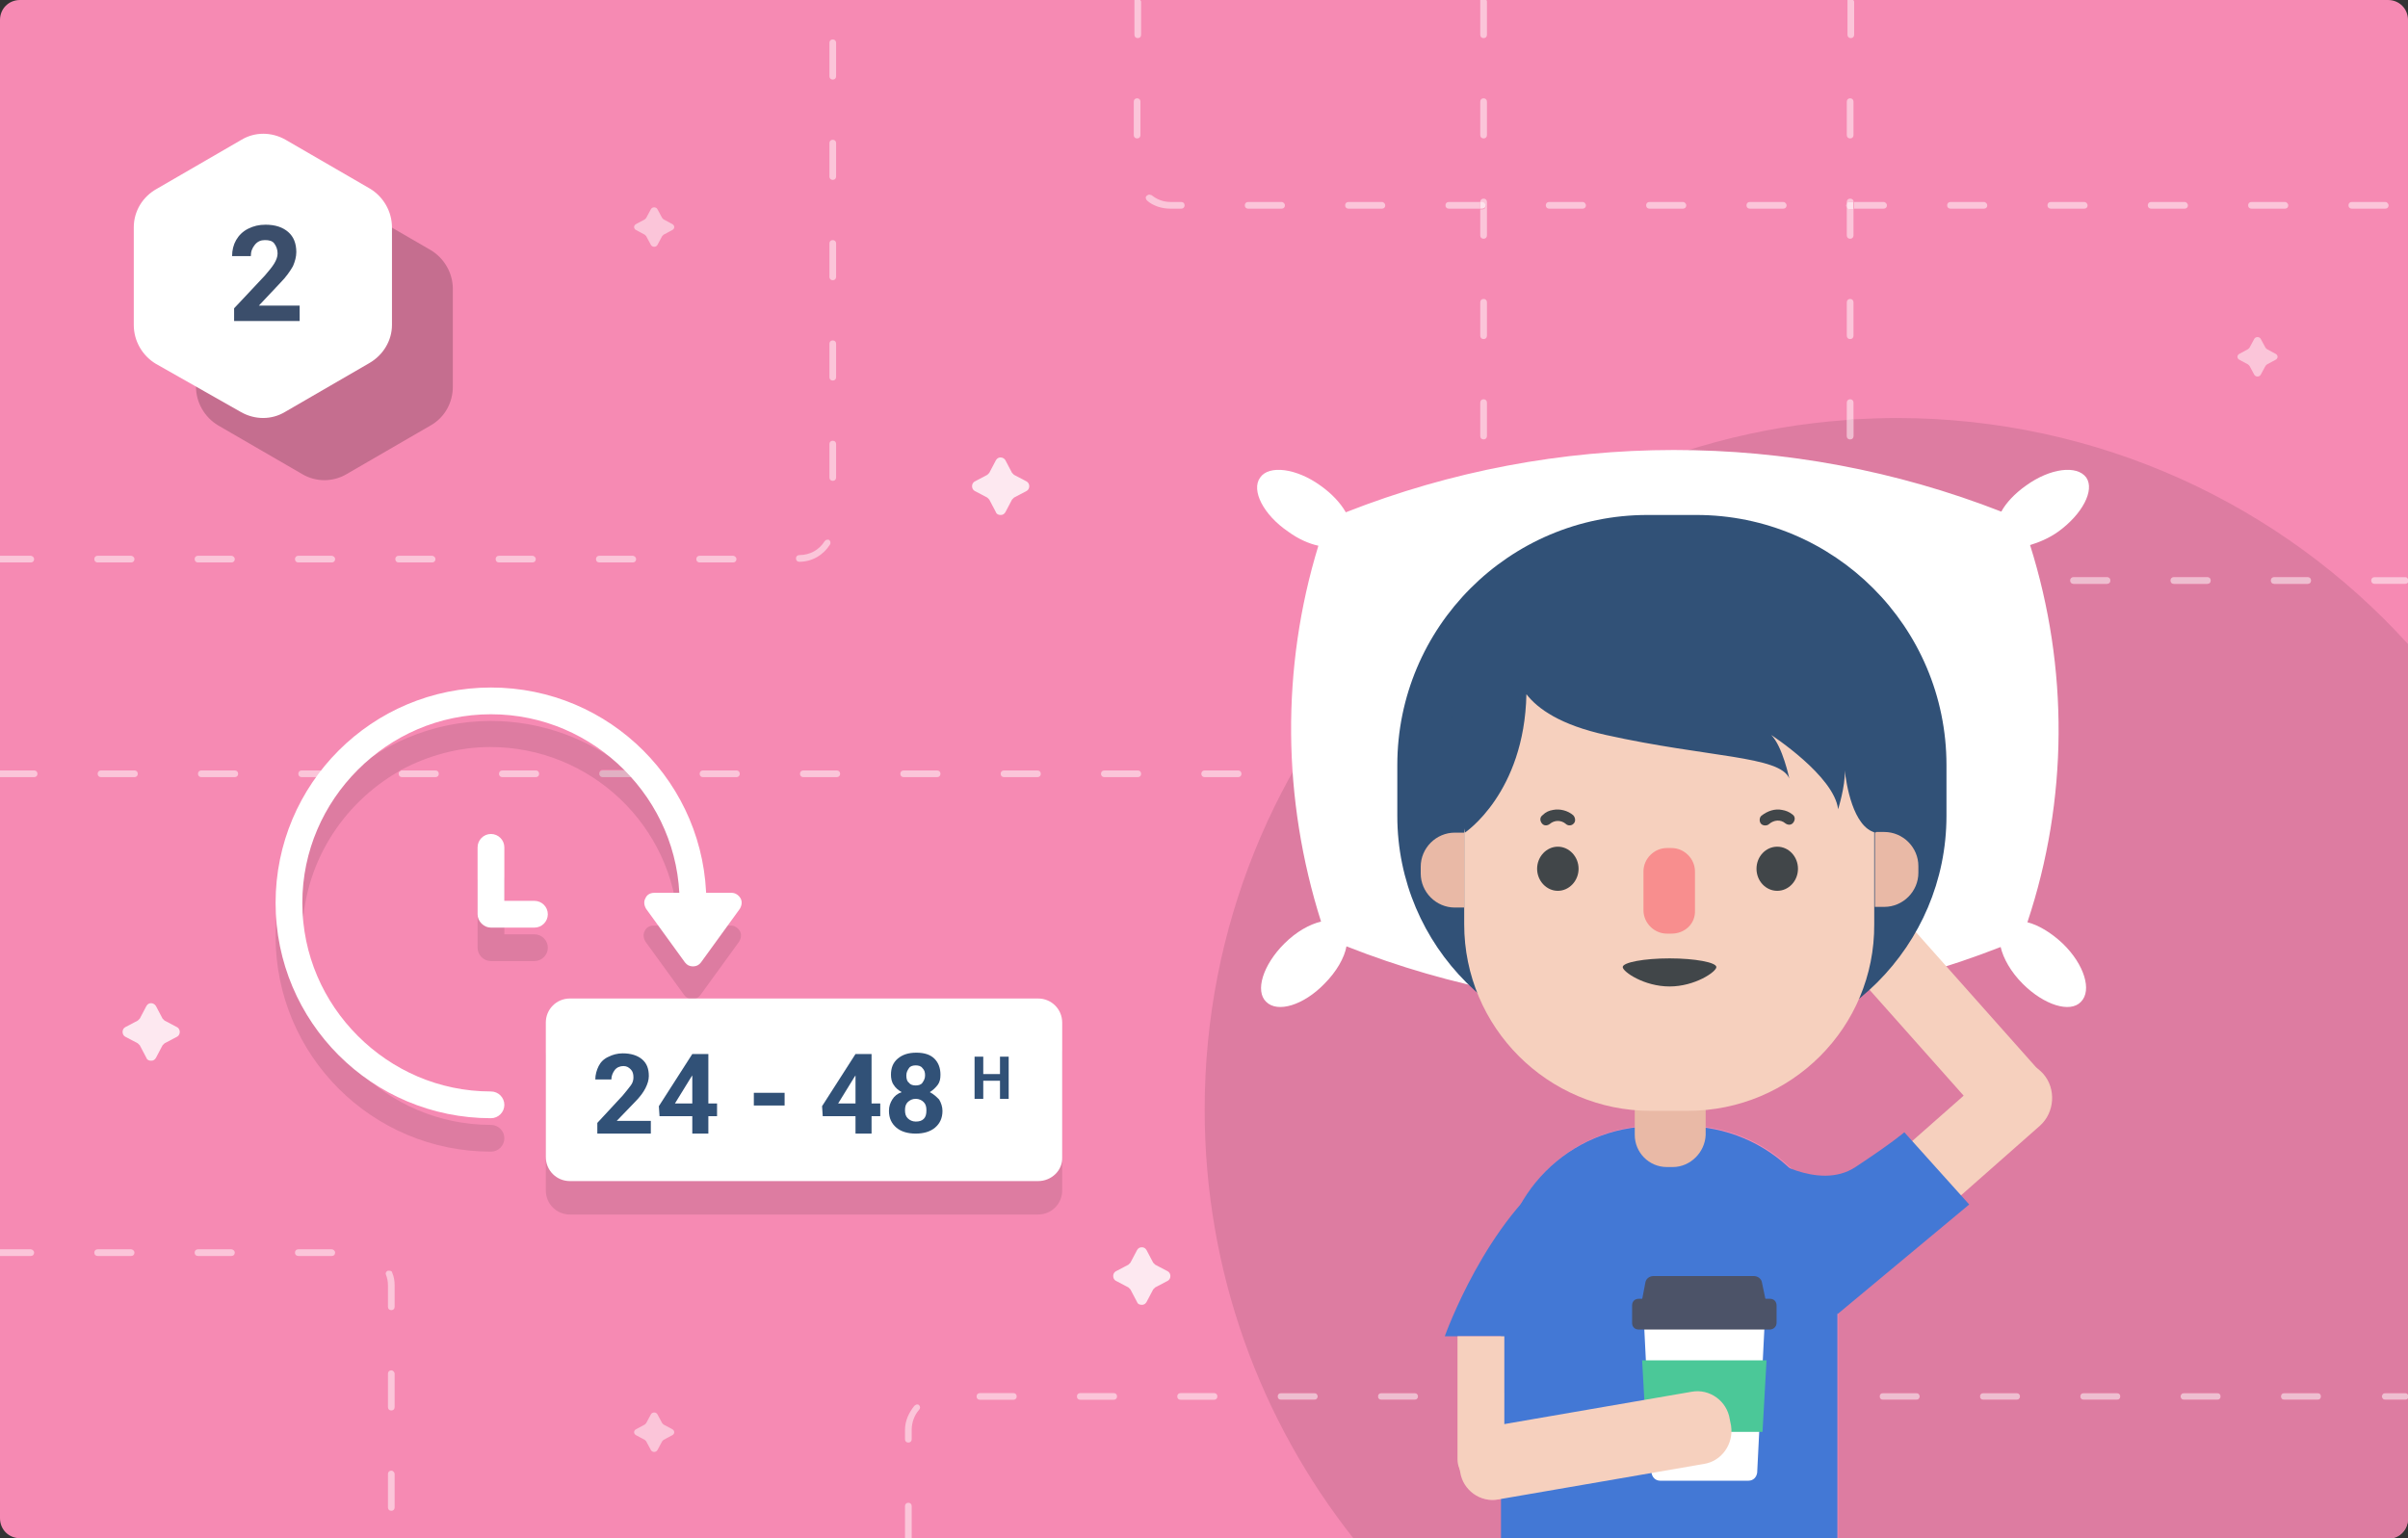 <?xml version="1.0" encoding="utf-8"?>
<!-- Generator: Adobe Illustrator 23.0.3, SVG Export Plug-In . SVG Version: 6.00 Build 0)  -->
<svg version="1.1" id="Layer_1" xmlns="http://www.w3.org/2000/svg" xmlns:xlink="http://www.w3.org/1999/xlink" x="0px" y="0px"
	 viewBox="0 0 360 230" style="enable-background:new 0 0 360 230;" xml:space="preserve">
<rect x="0" y="0" width="360" height="230" fill="#333333" stroke="none"/>
<style type="text/css">
	.st0{fill:#F68AB3;}
	.st1{fill:#EEBED0;}
	.st2{fill:#A1BCEA;}
	.st3{fill:#FBE8DF;}
	.st4{fill:#FBC5D9;}
	.st5{fill:#DD7CA1;}
	.st6{fill:#FFFFFF;}
	.st7{fill:#C56E8F;}
	.st8{fill:#3B4E6B;}
	.st9{fill:#FDE8F0;}
	.st10{fill:#F6D0BE;}
	.st11{fill:#4378D5;}
	.st12{fill:#315177;}
	.st13{fill:#E9B9A6;}
	.st14{fill:#F88E8E;}
	.st15{fill:#414649;}
	.st16{fill:#4C5368;}
	.st17{fill:#E1B1C3;}
	.st18{fill:#A5E4CC;}
	.st19{fill:#FDE2EC;}
	.st20{fill:#4BC898;}
</style>
<g>
	<g>
		<path class="st0" d="M357,230H3c-1.7,0-3-1.3-3-3V3c0-1.7,1.3-3,3-3h354c1.7,0,3,1.3,3,3v224C360,228.7,358.7,230,357,230"/>
	</g>
	<g>
		<path class="st1" d="M286.5,208.3h-5c-0.3,0-0.5,0.2-0.5,0.5s0.2,0.5,0.5,0.5h5c0.3,0,0.5-0.2,0.5-0.5S286.8,208.3,286.5,208.3
			 M301.5,208.3h-5c-0.3,0-0.5,0.2-0.5,0.5s0.2,0.5,0.5,0.5h5c0.3,0,0.5-0.2,0.5-0.5S301.8,208.3,301.5,208.3 M316.5,208.3h-5
			c-0.3,0-0.5,0.2-0.5,0.5s0.2,0.5,0.5,0.5h5c0.3,0,0.5-0.2,0.5-0.5S316.8,208.3,316.5,208.3 M331.5,208.3h-5
			c-0.3,0-0.5,0.2-0.5,0.5s0.2,0.5,0.5,0.5h5c0.3,0,0.5-0.2,0.5-0.5S331.8,208.3,331.5,208.3 M346.5,208.3h-5
			c-0.3,0-0.5,0.2-0.5,0.5s0.2,0.5,0.5,0.5h5c0.3,0,0.5-0.2,0.5-0.5S346.8,208.3,346.5,208.3 M359.6,208.3h-3
			c-0.3,0-0.5,0.2-0.5,0.5s0.2,0.5,0.5,0.5h3c0.2,0,0.3-0.1,0.4-0.2v-0.5C359.9,208.4,359.8,208.3,359.6,208.3"/>
	</g>
	<g>
		<path class="st2" d="M271.5,208.3h-5c-0.3,0-0.5,0.2-0.5,0.5s0.2,0.5,0.5,0.5h5c0.3,0,0.5-0.2,0.5-0.5S271.8,208.3,271.5,208.3"/>
	</g>
	<g>
		<path class="st3" d="M255,208.3h-2.8l-1.1,0.2c-0.1,0.1-0.1,0.2-0.1,0.3c0,0.3,0.2,0.5,0.5,0.5h5c0.1,0,0.2,0,0.3-0.1
			C256.3,208.8,255.7,208.4,255,208.3"/>
	</g>
	<g>
		<path class="st2" d="M226.5,208.3h-1.7v1h1.7c0.3,0,0.5-0.2,0.5-0.5S226.8,208.3,226.5,208.3 M241.5,208.3h-5
			c-0.3,0-0.5,0.2-0.5,0.5s0.2,0.5,0.5,0.5h5c0.3,0,0.5-0.2,0.5-0.5S241.8,208.3,241.5,208.3"/>
	</g>
	<g>
		<path class="st1" d="M196.5,208.3h-5c-0.3,0-0.5,0.2-0.5,0.5s0.2,0.5,0.5,0.5h5c0.3,0,0.5-0.2,0.5-0.5S196.8,208.3,196.5,208.3
			 M211.5,208.3h-5c-0.3,0-0.5,0.2-0.5,0.5s0.2,0.5,0.5,0.5h5c0.3,0,0.5-0.2,0.5-0.5S211.8,208.3,211.5,208.3"/>
	</g>
	<g>
		<path class="st4" d="M137.1,210c-0.1,0-0.3,0.1-0.4,0.2c-0.8,1-1.4,2.2-1.4,3.6v1.4c0,0.3,0.2,0.5,0.5,0.5c0.3,0,0.5-0.2,0.5-0.5
			v-1.4c0-1.1,0.4-2.2,1.1-3c0.2-0.2,0.2-0.5,0-0.7C137.3,210,137.2,210,137.1,210 M151.5,208.3h-5c-0.3,0-0.5,0.2-0.5,0.5
			s0.2,0.5,0.5,0.5h5c0.3,0,0.5-0.2,0.5-0.5S151.8,208.3,151.5,208.3 M166.5,208.3h-5c-0.3,0-0.5,0.2-0.5,0.5s0.2,0.5,0.5,0.5h5
			c0.3,0,0.5-0.2,0.5-0.5S166.8,208.3,166.5,208.3 M181.5,208.3h-5c-0.3,0-0.5,0.2-0.5,0.5s0.2,0.5,0.5,0.5h5c0.3,0,0.5-0.2,0.5-0.5
			S181.8,208.3,181.5,208.3"/>
	</g>
	<g>
		<path class="st4" d="M135.8,224.7c-0.3,0-0.5,0.2-0.5,0.5v4.8h1v-4.8C136.3,224.9,136.1,224.7,135.8,224.7"/>
	</g>
	<g>
		<path class="st5" d="M191.5,209.3c-0.3,0-0.5-0.2-0.5-0.5s0.2-0.5,0.5-0.5h5c0.3,0,0.5,0.2,0.5,0.5s-0.2,0.5-0.5,0.5H191.5
			 M206.5,209.3c-0.3,0-0.5-0.2-0.5-0.5s0.2-0.5,0.5-0.5h5c0.3,0,0.5,0.2,0.5,0.5s-0.2,0.5-0.5,0.5H206.5 M281.5,209.3
			c-0.3,0-0.5-0.2-0.5-0.5s0.2-0.5,0.5-0.5h5c0.3,0,0.5,0.2,0.5,0.5s-0.2,0.5-0.5,0.5H281.5 M296.5,209.3c-0.3,0-0.5-0.2-0.5-0.5
			s0.2-0.5,0.5-0.5h5c0.3,0,0.5,0.2,0.5,0.5s-0.2,0.5-0.5,0.5H296.5 M311.5,209.3c-0.3,0-0.5-0.2-0.5-0.5s0.2-0.5,0.5-0.5h5
			c0.3,0,0.5,0.2,0.5,0.5s-0.2,0.5-0.5,0.5H311.5 M326.5,209.3c-0.3,0-0.5-0.2-0.5-0.5s0.2-0.5,0.5-0.5h5c0.3,0,0.5,0.2,0.5,0.5
			s-0.2,0.5-0.5,0.5H326.5 M341.5,209.3c-0.3,0-0.5-0.2-0.5-0.5s0.2-0.5,0.5-0.5h5c0.3,0,0.5,0.2,0.5,0.5s-0.2,0.5-0.5,0.5H341.5
			 M224.5,199.8v-8.6c0-12.6,10.2-22.9,22.9-22.9h4.5c12.6,0,22.9,10.2,22.9,22.9V230h-50.3v-5.9l-0.4,0.1c-0.3,0-0.6,0.1-0.8,0.1
			c-2.4,0-4.5-1.7-4.9-4.1l-0.1-0.6c-0.2-0.4-0.3-0.9-0.3-1.4v-18.4H224.5 M195.1,116.2c-0.3,0-0.5-0.2-0.5-0.5
			c0-0.3,0.2-0.5,0.5-0.5h5c0.3,0,0.5,0.2,0.5,0.5c0,0.3-0.2,0.5-0.5,0.5H195.1 M210.1,116.2c-0.3,0-0.5-0.2-0.5-0.5
			c0-0.3,0.2-0.5,0.5-0.5h5c0.3,0,0.5,0.2,0.5,0.5c0,0.3-0.2,0.5-0.5,0.5H210.1 M221.8,110.7c-0.3,0-0.5-0.2-0.5-0.5v-5
			c0-0.3,0.2-0.5,0.5-0.5s0.5,0.2,0.5,0.5v5C222.3,110.5,222.1,110.7,221.8,110.7 M221.8,95.7c-0.3,0-0.5-0.2-0.5-0.5v-5
			c0-0.3,0.2-0.5,0.5-0.5s0.5,0.2,0.5,0.5v5C222.3,95.5,222.1,95.7,221.8,95.7 M280,87.3c-0.3,0-0.5-0.2-0.5-0.5s0.2-0.5,0.5-0.5h5
			c0.3,0,0.5,0.2,0.5,0.5s-0.2,0.5-0.5,0.5H280 M295,87.3c-0.3,0-0.5-0.2-0.5-0.5s0.2-0.5,0.5-0.5h5c0.3,0,0.5,0.2,0.5,0.5
			s-0.2,0.5-0.5,0.5H295 M310,87.3c-0.3,0-0.5-0.2-0.5-0.5s0.2-0.5,0.5-0.5h5c0.3,0,0.5,0.2,0.5,0.5s-0.2,0.5-0.5,0.5H310 M325,87.3
			c-0.3,0-0.5-0.2-0.5-0.5s0.2-0.5,0.5-0.5h5c0.3,0,0.5,0.2,0.5,0.5s-0.2,0.5-0.5,0.5H325 M340,87.3c-0.3,0-0.5-0.2-0.5-0.5
			s0.2-0.5,0.5-0.5h5c0.3,0,0.5,0.2,0.5,0.5s-0.2,0.5-0.5,0.5H340 M276.6,80.7c-0.3,0-0.5-0.2-0.5-0.5v-5c0-0.3,0.2-0.5,0.5-0.5
			c0.3,0,0.5,0.2,0.5,0.5v5C277.1,80.5,276.9,80.7,276.6,80.7 M283.5,62.5c-2.1,0-4.3,0.1-6.4,0.2v2.5c0,0.3-0.2,0.5-0.5,0.5
			c-0.3,0-0.5-0.2-0.5-0.5v-2.4c-53.6,3.8-96,48.5-96,103.1c0,24.2,8.3,46.5,22.3,64.2H357c1.7,0,3-1.3,3-3v-18
			c-0.1,0.1-0.2,0.2-0.4,0.2h-3c-0.3,0-0.5-0.2-0.5-0.5s0.2-0.5,0.5-0.5h3c0.2,0,0.3,0.1,0.4,0.2V96.3
			C341.1,75.5,313.8,62.5,283.5,62.5"/>
	</g>
	<g>
		<path class="st6" d="M0,115.2c-0.2,0.1-0.4,0.3-0.4,0.5c0,0.2,0.2,0.4,0.4,0.5V115.2 M221.8-0.3c-0.2,0-0.4,0.1-0.5,0.3h0.9
			C222.2-0.2,222-0.3,221.8-0.3"/>
	</g>
	<g>
		<path class="st4" d="M5.1,115.2h-5c0,0-0.1,0-0.1,0v1c0,0,0.1,0,0.1,0h5c0.3,0,0.5-0.2,0.5-0.5C5.6,115.4,5.4,115.2,5.1,115.2
			 M20.1,115.2h-5c-0.3,0-0.5,0.2-0.5,0.5c0,0.3,0.2,0.5,0.5,0.5h5c0.3,0,0.5-0.2,0.5-0.5C20.6,115.4,20.4,115.2,20.1,115.2
			 M35.1,115.2h-5c-0.3,0-0.5,0.2-0.5,0.5c0,0.3,0.2,0.5,0.5,0.5h5c0.3,0,0.5-0.2,0.5-0.5C35.6,115.4,35.4,115.2,35.1,115.2
			 M50.1,115.2h-5c-0.3,0-0.5,0.2-0.5,0.5c0,0.3,0.2,0.5,0.5,0.5h5c0.3,0,0.5-0.2,0.5-0.5C50.6,115.4,50.4,115.2,50.1,115.2
			 M65.1,115.2h-5c0,0,0,0-0.1,0c-0.1,0.1-0.2,0.1-0.3,0.2c-0.1,0.1-0.1,0.2-0.1,0.3c0,0.3,0.2,0.5,0.5,0.5h5c0.3,0,0.5-0.2,0.5-0.5
			C65.6,115.4,65.4,115.2,65.1,115.2 M80.1,115.2h-5c-0.3,0-0.5,0.2-0.5,0.5c0,0.3,0.2,0.5,0.5,0.5h5c0.3,0,0.5-0.2,0.5-0.5
			C80.6,115.4,80.4,115.2,80.1,115.2 M95.1,115.2h-1.3c0.4,0.3,0.8,0.7,1.2,1h0.1c0.3,0,0.5-0.2,0.5-0.5
			C95.6,115.4,95.4,115.2,95.1,115.2 M110.1,115.2h-5c-0.3,0-0.5,0.2-0.5,0.5c0,0.3,0.2,0.5,0.5,0.5h5c0.3,0,0.5-0.2,0.5-0.5
			C110.6,115.4,110.4,115.2,110.1,115.2 M125.1,115.2h-5c-0.3,0-0.5,0.2-0.5,0.5c0,0.3,0.2,0.5,0.5,0.5h5c0.3,0,0.5-0.2,0.5-0.5
			C125.6,115.4,125.4,115.2,125.1,115.2 M140.1,115.2h-5c-0.3,0-0.5,0.2-0.5,0.5c0,0.3,0.2,0.5,0.5,0.5h5c0.3,0,0.5-0.2,0.5-0.5
			C140.6,115.4,140.4,115.2,140.1,115.2 M155.1,115.2h-5c-0.3,0-0.5,0.2-0.5,0.5c0,0.3,0.2,0.5,0.5,0.5h5c0.3,0,0.5-0.2,0.5-0.5
			C155.6,115.4,155.4,115.2,155.1,115.2 M170.1,115.2h-5c-0.3,0-0.5,0.2-0.5,0.5c0,0.3,0.2,0.5,0.5,0.5h5c0.3,0,0.5-0.2,0.5-0.5
			C170.6,115.4,170.4,115.2,170.1,115.2 M185.1,115.2h-5c-0.3,0-0.5,0.2-0.5,0.5c0,0.3,0.2,0.5,0.5,0.5h5c0.3,0,0.5-0.2,0.5-0.5
			C185.6,115.4,185.4,115.2,185.1,115.2 M221.8,74.7c-0.3,0-0.5,0.2-0.5,0.5v5c0,0.3,0.2,0.5,0.5,0.5s0.5-0.2,0.5-0.5v-5
			C222.3,74.9,222.1,74.7,221.8,74.7 M221.8,59.7c-0.3,0-0.5,0.2-0.5,0.5v5c0,0.3,0.2,0.5,0.5,0.5s0.5-0.2,0.5-0.5v-5
			C222.3,59.9,222.1,59.7,221.8,59.7 M221.8,44.7c-0.3,0-0.5,0.2-0.5,0.5v5c0,0.3,0.2,0.5,0.5,0.5s0.5-0.2,0.5-0.5v-5
			C222.3,44.9,222.1,44.7,221.8,44.7 M221.8,29.7c-0.3,0-0.5,0.2-0.5,0.5v0.1h0.3c0.3,0,0.5,0.2,0.5,0.5c0,0.3-0.2,0.5-0.5,0.5h-0.3
			v3.9c0,0.3,0.2,0.5,0.5,0.5s0.5-0.2,0.5-0.5v-5C222.3,29.9,222.1,29.7,221.8,29.7 M221.8,14.7c-0.3,0-0.5,0.2-0.5,0.5v5
			c0,0.3,0.2,0.5,0.5,0.5s0.5-0.2,0.5-0.5v-5C222.3,14.9,222.1,14.7,221.8,14.7 M222.2,0h-0.9c0,0.1,0,0.1,0,0.2v5
			c0,0.3,0.2,0.5,0.5,0.5s0.5-0.2,0.5-0.5v-5C222.3,0.1,222.3,0.1,222.2,0"/>
	</g>
	<g>
		<path class="st1" d="M200.1,115.2h-5c-0.3,0-0.5,0.2-0.5,0.5c0,0.3,0.2,0.5,0.5,0.5h5c0.3,0,0.5-0.2,0.5-0.5
			C200.6,115.4,200.4,115.2,200.1,115.2 M215.1,115.2h-5c-0.3,0-0.5,0.2-0.5,0.5c0,0.3,0.2,0.5,0.5,0.5h5c0.3,0,0.5-0.2,0.5-0.5
			C215.6,115.4,215.4,115.2,215.1,115.2 M221.8,104.7c-0.3,0-0.5,0.2-0.5,0.5v5c0,0.3,0.2,0.5,0.5,0.5s0.5-0.2,0.5-0.5v-5
			C222.3,104.9,222.1,104.7,221.8,104.7 M221.8,89.7c-0.3,0-0.5,0.2-0.5,0.5v5c0,0.3,0.2,0.5,0.5,0.5s0.5-0.2,0.5-0.5v-5
			C222.3,89.9,222.1,89.7,221.8,89.7"/>
	</g>
	<g>
		<path class="st6" d="M276.6-0.3c-0.2,0-0.4,0.1-0.5,0.3h0.9C277-0.2,276.8-0.3,276.6-0.3"/>
	</g>
	<g>
		<path class="st4" d="M276.6,59.7c-0.3,0-0.5,0.2-0.5,0.5v2.6c0.3,0,0.7,0,1-0.1v-2.5C277.1,59.9,276.9,59.7,276.6,59.7
			 M276.6,44.7c-0.3,0-0.5,0.2-0.5,0.5v5c0,0.3,0.2,0.5,0.5,0.5c0.3,0,0.5-0.2,0.5-0.5v-5C277.1,44.9,276.9,44.7,276.6,44.7
			 M276.1,31v4.2c0,0.3,0.2,0.5,0.5,0.5c0.3,0,0.5-0.2,0.5-0.5v-3.9h-0.6C276.4,31.2,276.2,31.1,276.1,31 M276.6,29.7
			c-0.3,0-0.5,0.2-0.5,0.5v0.3c0.1-0.2,0.3-0.3,0.4-0.3h0.6v-0.1C277.1,29.9,276.9,29.7,276.6,29.7 M276.6,14.7
			c-0.3,0-0.5,0.2-0.5,0.5v5c0,0.3,0.2,0.5,0.5,0.5c0.3,0,0.5-0.2,0.5-0.5v-5C277.1,14.9,276.9,14.7,276.6,14.7 M277.1,0h-0.9
			c0,0.1,0,0.1,0,0.2v5c0,0.3,0.2,0.5,0.5,0.5c0.3,0,0.5-0.2,0.5-0.5v-5C277.1,0.1,277.1,0.1,277.1,0"/>
	</g>
	<g>
		<path class="st1" d="M276.6,74.7c-0.3,0-0.5,0.2-0.5,0.5v5c0,0.3,0.2,0.5,0.5,0.5c0.3,0,0.5-0.2,0.5-0.5v-5
			C277.1,74.9,276.9,74.7,276.6,74.7 M277.1,62.7c-0.3,0-0.7,0-1,0.1v2.4c0,0.3,0.2,0.5,0.5,0.5c0.3,0,0.5-0.2,0.5-0.5V62.7"/>
	</g>
	<g>
		<path class="st6" d="M360,86.6v0.5c0-0.1,0.1-0.2,0.1-0.3S360,86.7,360,86.6"/>
	</g>
	<g>
		<path class="st4" d="M359.6,86.3H355c-0.3,0-0.5,0.2-0.5,0.5s0.2,0.5,0.5,0.5h4.6c0.2,0,0.3-0.1,0.4-0.2v-0.5
			C359.9,86.4,359.8,86.3,359.6,86.3"/>
	</g>
	<g>
		<path class="st1" d="M285,86.3h-5c-0.3,0-0.5,0.2-0.5,0.5s0.2,0.5,0.5,0.5h5c0.3,0,0.5-0.2,0.5-0.5S285.3,86.3,285,86.3 M300,86.3
			h-5c-0.3,0-0.5,0.2-0.5,0.5s0.2,0.5,0.5,0.5h5c0.3,0,0.5-0.2,0.5-0.5S300.3,86.3,300,86.3 M315,86.3h-5c-0.3,0-0.5,0.2-0.5,0.5
			s0.2,0.5,0.5,0.5h5c0.3,0,0.5-0.2,0.5-0.5S315.3,86.3,315,86.3 M330,86.3h-5c-0.3,0-0.5,0.2-0.5,0.5s0.2,0.5,0.5,0.5h5
			c0.3,0,0.5-0.2,0.5-0.5S330.3,86.3,330,86.3 M345,86.3h-5c-0.3,0-0.5,0.2-0.5,0.5s0.2,0.5,0.5,0.5h5c0.3,0,0.5-0.2,0.5-0.5
			S345.3,86.3,345,86.3"/>
	</g>
	<g>
		<path class="st7" d="M48.5,29.2c-1.1,0-2.3,0.3-3.3,0.9l-12.6,7.3c-2.1,1.2-3.3,3.4-3.3,5.8v14.6c0,2.4,1.3,4.6,3.3,5.8l12.6,7.3
			c1,0.6,2.2,0.9,3.3,0.9s2.3-0.3,3.3-0.9l12.6-7.3c2.1-1.2,3.3-3.4,3.3-5.8V43.2c0-2.4-1.3-4.6-3.3-5.8l-12.6-7.3
			C50.8,29.5,49.6,29.2,48.5,29.2"/>
	</g>
	<g>
		<path class="st6" d="M58.6,48.6V34c0-2.4-1.3-4.6-3.3-5.8l-12.6-7.3c-2.1-1.2-4.6-1.2-6.6,0l-12.6,7.3C21.3,29.4,20,31.6,20,34
			v14.6c0,2.4,1.3,4.6,3.3,5.8L36,61.6c2.1,1.2,4.6,1.2,6.6,0l12.6-7.3C57.3,53.1,58.6,50.9,58.6,48.6z"/>
	</g>
	<g>
		<path class="st8" d="M44.8,48H35v-1.9l4.6-4.9c0.6-0.7,1.1-1.3,1.4-1.8c0.3-0.5,0.5-1,0.5-1.5c0-0.6-0.2-1.1-0.5-1.5
			s-0.8-0.5-1.4-0.5c-0.6,0-1.1,0.2-1.5,0.7s-0.6,1-0.6,1.7h-2.8c0-0.9,0.2-1.7,0.6-2.4c0.4-0.7,1-1.3,1.8-1.7
			c0.8-0.4,1.6-0.6,2.6-0.6c1.5,0,2.6,0.4,3.4,1.1s1.2,1.7,1.2,3c0,0.7-0.2,1.4-0.5,2.1c-0.4,0.7-1,1.6-1.9,2.5l-3.2,3.4h6.1V48z"/>
	</g>
	<g>
		<path class="st4" d="M337.5,50.4c-0.2,0-0.4,0.1-0.5,0.3l-0.7,1.3l-0.2,0.2l-1.3,0.7c-0.4,0.2-0.4,0.7,0,0.9l1.3,0.7l0.2,0.2
			l0.7,1.3c0.1,0.2,0.3,0.3,0.5,0.3s0.4-0.1,0.5-0.3l0.7-1.3l0.2-0.2l1.3-0.7c0.4-0.2,0.4-0.7,0-0.9l-1.3-0.7l-0.2-0.2l-0.7-1.3
			C337.9,50.5,337.7,50.4,337.5,50.4"/>
	</g>
	<g>
		<path class="st4" d="M97.8,31c-0.2,0-0.4,0.1-0.5,0.3l-0.7,1.3l-0.2,0.2l-1.3,0.7c-0.4,0.2-0.4,0.7,0,0.9l1.3,0.7l0.2,0.2l0.7,1.3
			c0.1,0.2,0.3,0.3,0.5,0.3s0.4-0.1,0.5-0.3l0.7-1.3l0.2-0.2l1.3-0.7c0.4-0.2,0.4-0.7,0-0.9l-1.3-0.7L99,32.6l-0.7-1.3
			C98.2,31.1,98,31,97.8,31"/>
	</g>
	<g>
		<path class="st4" d="M97.8,211.2c-0.2,0-0.4,0.1-0.5,0.3l-0.7,1.3l-0.2,0.2l-1.3,0.7c-0.4,0.2-0.4,0.7,0,0.9l1.3,0.7l0.2,0.2
			l0.7,1.3c0.1,0.2,0.3,0.3,0.5,0.3s0.4-0.1,0.5-0.3l0.7-1.3l0.2-0.2l1.3-0.7c0.4-0.2,0.4-0.7,0-0.9l-1.3-0.7l-0.2-0.2l-0.7-1.3
			C98.2,211.3,98,211.2,97.8,211.2"/>
	</g>
	<g>
		<path class="st9" d="M149.6,68.4c-0.3,0-0.5,0.1-0.7,0.4l-1,1.9c-0.1,0.1-0.2,0.2-0.3,0.3l-1.9,1c-0.5,0.3-0.5,1.1,0,1.4l1.9,1
			c0.1,0.1,0.2,0.2,0.3,0.3l1,1.9c0.1,0.3,0.4,0.4,0.7,0.4c0.3,0,0.5-0.1,0.7-0.4l1-1.9c0.1-0.1,0.2-0.2,0.3-0.3l1.9-1
			c0.5-0.3,0.5-1.1,0-1.4l-1.9-1c-0.1-0.1-0.2-0.2-0.3-0.3l-1-1.9C150.2,68.6,149.9,68.4,149.6,68.4"/>
	</g>
	<g>
		<path class="st9" d="M170.7,186.5c-0.3,0-0.5,0.1-0.7,0.4l-1,1.9c-0.1,0.1-0.2,0.2-0.3,0.3l-1.9,1c-0.5,0.3-0.5,1.1,0,1.4l1.9,1
			c0.1,0.1,0.2,0.2,0.3,0.3l1,1.9c0.1,0.3,0.4,0.4,0.7,0.4s0.5-0.1,0.7-0.4l1-1.9c0.1-0.1,0.2-0.2,0.3-0.3l1.9-1
			c0.5-0.3,0.5-1.1,0-1.4l-1.9-1c-0.1-0.1-0.2-0.2-0.3-0.3l-1-1.9C171.2,186.6,171,186.5,170.7,186.5"/>
	</g>
	<g>
		<path class="st9" d="M22.6,150c-0.3,0-0.5,0.1-0.7,0.4l-1,1.9c-0.1,0.1-0.2,0.2-0.3,0.3l-1.9,1c-0.5,0.3-0.5,1.1,0,1.4l1.9,1
			c0.1,0.1,0.2,0.2,0.3,0.3l1,1.9c0.1,0.3,0.4,0.4,0.7,0.4c0.3,0,0.5-0.1,0.7-0.4l1-1.9c0.1-0.1,0.2-0.2,0.3-0.3l1.9-1
			c0.5-0.3,0.5-1.1,0-1.4l-1.9-1c-0.1-0.1-0.2-0.2-0.3-0.3l-1-1.9C23.1,150.1,22.8,150,22.6,150"/>
	</g>
	<g>
		<path class="st6" d="M303.1,137.9c6.1-18.3,6.2-38,0.4-56.4c1.3-0.4,2.8-1,4.2-2c3.6-2.6,5.5-6.2,4.2-8.1c-1.4-1.9-5.4-1.4-9,1.2
			c-1.7,1.2-3,2.6-3.7,3.9c-31.5-12.3-66.5-12.3-98,0.1c-0.8-1.4-2.1-2.8-3.8-4c-3.6-2.6-7.7-3.1-9-1.2c-1.4,1.9,0.5,5.6,4.2,8.1
			c1.5,1.1,3.1,1.8,4.5,2.1c-5.6,18.3-5.4,37.9,0.4,56.2c-1.7,0.4-3.7,1.5-5.5,3.3c-3.2,3.2-4.4,7.1-2.7,8.7
			c1.7,1.7,5.6,0.5,8.7-2.7c1.8-1.8,3-3.9,3.3-5.6c31.4,12.4,66.4,12.4,97.8,0.1c0.4,1.7,1.5,3.7,3.3,5.5c3.2,3.2,7.1,4.4,8.7,2.7
			c1.7-1.7,0.5-5.6-2.7-8.7C306.6,139.4,304.7,138.3,303.1,137.9z"/>
	</g>
	<g>
		<path class="st10" d="M285.3,138.1l20,22.5c2,2.3,1.8,5.7-0.5,7.7c-2.3,2-5.7,1.8-7.7-0.5l-20-22.5c-2-2.3-1.8-5.7,0.5-7.7
			S283.3,135.8,285.3,138.1z"/>
	</g>
	<g>
		<path class="st10" d="M305,168.3L290.6,181c-2.3,2-5.7,1.8-7.7-0.5c-2-2.3-1.8-5.7,0.5-7.7l14.4-12.7c2.3-2,5.7-1.8,7.7,0.5
			C307.4,162.8,307.2,166.3,305,168.3z"/>
	</g>
	<g>
		<path class="st11" d="M274.7,230h-50.3v-38.7c0-12.6,10.2-22.9,22.9-22.9h4.5c12.6,0,22.9,10.2,22.9,22.9V230"/>
	</g>
	<g>
		<path class="st12" d="M255.8,157.2h-11.7c-19.4,0-35.2-15.7-35.2-35.2v-7.6c0-20.6,16.7-37.4,37.4-37.4h7.3
			c20.6,0,37.4,16.7,37.4,37.4v7.6C291,141.4,275.2,157.2,255.8,157.2z"/>
	</g>
	<g>
		<path class="st13" d="M250.1,174.5h-0.9c-2.7,0-4.8-2.2-4.8-4.8v-10.9h10.6v10.9C254.9,172.3,252.7,174.5,250.1,174.5z"/>
	</g>
	<g>
		<path class="st10" d="M252.3,166.1h-5.5c-15.4,0-27.9-12.5-27.9-27.9v-28.8c0-3.5,2.8-6.2,6.2-6.2H274c3.4,0,6.2,2.8,6.2,6.2v28.8
			C280.3,153.6,267.8,166.1,252.3,166.1z"/>
	</g>
	<g>
		<path class="st14" d="M249.9,139.6h-0.7c-1.9,0-3.5-1.6-3.5-3.5v-5.8c0-1.9,1.6-3.5,3.5-3.5h0.7c1.9,0,3.5,1.6,3.5,3.5v5.8
			C253.5,138.1,251.9,139.6,249.9,139.6z"/>
	</g>
	<g>
		<path class="st13" d="M218.9,135.7h-1.4c-2.8,0-5.1-2.3-5.1-5.1v-1c0-2.8,2.3-5.1,5.1-5.1h1.4V135.7z"/>
	</g>
	<g>
		<path class="st13" d="M280.3,124.4h1.4c2.8,0,5.1,2.3,5.1,5.1v1c0,2.8-2.3,5.1-5.1,5.1h-1.4V124.4z"/>
	</g>
	<g>
		<path class="st15" d="M236,129.9c0,1.8-1.4,3.3-3.1,3.3c-1.7,0-3.1-1.5-3.1-3.3s1.4-3.3,3.1-3.3C234.6,126.6,236,128.1,236,129.9z
			"/>
	</g>
	<g>
		<ellipse class="st15" cx="265.7" cy="129.9" rx="3.1" ry="3.3"/>
	</g>
	<g>
		<path class="st15" d="M266.4,121.1c0.6,0.1,1.1,0.3,1.6,0.7c0.4,0.3,0.4,0.8,0.1,1.2c-0.3,0.4-0.8,0.4-1.2,0.1
			c-0.7-0.6-1.7-0.5-2.4,0.1c-0.3,0.3-0.9,0.3-1.2,0c-0.3-0.3-0.3-0.9,0-1.2C264.3,121.2,265.4,120.9,266.4,121.1z"/>
	</g>
	<g>
		<path class="st15" d="M232.2,121.1c1-0.2,2.2,0.1,3,0.8c0.3,0.3,0.4,0.9,0.1,1.2c-0.3,0.4-0.9,0.4-1.2,0.1c-0.7-0.6-1.7-0.6-2.4,0
			c-0.4,0.3-0.9,0.3-1.2-0.1c-0.3-0.4-0.3-0.9,0.1-1.2C231.1,121.4,231.6,121.2,232.2,121.1z"/>
	</g>
	<g>
		<path class="st11" d="M226.7,199.8H216c0,0,6.2-17.5,17.3-25.2L226.7,199.8z"/>
	</g>
	<path class="st12" d="M280.3,100.7l-14.6-7.7L253.5,94l-26.9,4.5c0,0-0.4,1.9,1,4.3l-8.3-3.2l-3.1,10.3l2.8,14.6
		c0,0,8.9-5.9,9.2-20.7c1.7,2.2,5.1,4.6,11.9,6.1c15.3,3.4,26,3.1,27.4,6.5c0,0-1-4.8-2.7-6.5c0,0,9.4,6.1,10,11.1
		c0,0,1.1-3.5,1-5.8c0.2,1.9,1.2,8.5,4.6,9.3l6.5-9L280.3,100.7z"/>
	<g>
		<path class="st15" d="M242.6,144.6c0-0.7,3.2-1.3,7-1.3s7,0.6,7,1.3s-3.2,2.9-7,2.9S242.6,145.3,242.6,144.6z"/>
	</g>
	<g>
		<path class="st6" d="M261.4,221.4h-13.2c-0.7,0-1.2-0.5-1.3-1.2l-1.2-24h18.2l-1.2,24C262.6,220.9,262.1,221.4,261.4,221.4"/>
	</g>
	<g>
		<path class="st16" d="M264.6,198.8H245c-0.6,0-1-0.4-1-1v-2.6c0-0.6,0.4-1,1-1h19.6c0.6,0,1,0.4,1,1v2.6
			C265.6,198.4,265.1,198.8,264.6,198.8z"/>
	</g>
	<g>
		<path class="st16" d="M264.5,196.9H245l1-5.2c0.1-0.5,0.6-0.9,1.2-0.9h15c0.6,0,1.1,0.4,1.2,0.9L264.5,196.9z"/>
	</g>
	<g>
		<path class="st11" d="M263.9,172.8c0,0,7.9,5.4,13.5,1.7c5.6-3.7,7.3-5.2,7.3-5.2l9.7,10.8l-19.7,16.4"/>
	</g>
	<g>
		<path class="st5" d="M73.4,107.8c-17.7,0-32.2,14.4-32.2,32.2s14.4,32.2,32.2,32.2c1.1,0,2-0.9,2-2s-0.9-2-2-2
			c-15.5,0-28.2-12.6-28.2-28.2c0-10.6,5.9-19.8,14.5-24.7c0.1-0.1,0.2-0.2,0.3-0.2c4-2.1,8.5-3.4,13.3-3.4
			c15,0,27.4,11.8,28.1,26.7h-3.7c-0.6,0-1.1,0.3-1.3,0.8c-0.3,0.5-0.2,1.1,0.1,1.6l5.8,8c0.3,0.4,0.7,0.6,1.2,0.6
			c0.5,0,0.9-0.2,1.2-0.6l5.8-8c0.3-0.5,0.4-1.1,0.1-1.6c-0.3-0.5-0.8-0.8-1.3-0.8h-3.8c-0.4-8.8-4.4-16.8-10.5-22.3h-4.9
			c-0.3,0-0.5-0.2-0.5-0.5c0-0.3,0.2-0.5,0.5-0.5h3.7C88.3,110.6,81.1,107.8,73.4,107.8"/>
	</g>
	<g>
		<path class="st17" d="M60.1,115.2c-0.1,0-0.2,0.1-0.3,0.2C59.9,115.3,60,115.2,60.1,115.2 M93.8,115.2h-3.7
			c-0.3,0-0.5,0.2-0.5,0.5c0,0.3,0.2,0.5,0.5,0.5H95C94.6,115.8,94.2,115.5,93.8,115.2"/>
	</g>
	<g>
		<path class="st5" d="M155.2,154.2h-70c-2,0-3.6,1.6-3.6,3.6V178c0,2,1.6,3.6,3.6,3.6h70c2,0,3.6-1.6,3.6-3.6v-20.1
			C158.9,155.9,157.2,154.2,155.2,154.2"/>
	</g>
	<g>
		<path class="st5" d="M73.4,129.7c-1.1,0-2,0.9-2,2v10c0,1.1,0.9,2,2,2h6.5c1.1,0,2-0.9,2-2s-0.9-2-2-2h-4.5v-8
			C75.4,130.6,74.5,129.7,73.4,129.7"/>
	</g>
	<g>
		<path class="st6" d="M73.4,163.2c-7.8,0-14.8-3.2-19.9-8.3c-5.1-5.1-8.3-12.1-8.3-19.9c0-7.8,3.2-14.8,8.3-19.9
			c5.1-5.1,12.1-8.3,19.9-8.3c7.8,0,14.8,3.2,19.9,8.3c5.1,5.1,8.3,12.1,8.3,19.9c0,1.1,0.9,2,2,2c1.1,0,2-0.9,2-2
			c0-17.8-14.4-32.2-32.2-32.2c-17.8,0-32.2,14.4-32.2,32.2c0,17.8,14.4,32.2,32.2,32.2c1.1,0,2-0.9,2-2
			C75.4,164.1,74.5,163.2,73.4,163.2L73.4,163.2z"/>
	</g>
	<g>
		<path class="st6" d="M155.2,176.6h-70c-2,0-3.6-1.6-3.6-3.6v-20.1c0-2,1.6-3.6,3.6-3.6h70c2,0,3.6,1.6,3.6,3.6V173
			C158.9,175,157.2,176.6,155.2,176.6z"/>
	</g>
	<g>
		<path class="st12" d="M97.4,169.5h-8.1v-1.6l3.8-4.1c0.5-0.6,0.9-1.1,1.2-1.5c0.3-0.4,0.4-0.8,0.4-1.2c0-0.5-0.1-0.9-0.4-1.2
			c-0.3-0.3-0.6-0.5-1.1-0.5c-0.5,0-1,0.2-1.3,0.6c-0.3,0.4-0.5,0.9-0.5,1.4h-2.4c0-0.7,0.2-1.4,0.5-2s0.8-1.1,1.5-1.4
			c0.6-0.3,1.3-0.5,2.1-0.5c1.2,0,2.2,0.3,2.9,0.9s1,1.4,1,2.5c0,0.6-0.2,1.2-0.5,1.8c-0.3,0.6-0.8,1.3-1.6,2.1l-2.7,2.8h5.1V169.5z
			"/>
		<path class="st12" d="M105.9,165h1.3v1.9h-1.3v2.6h-2.4v-2.6h-4.9l-0.1-1.5l5-7.8h2.4V165z M100.9,165h2.6v-4.2l-0.2,0.3
			L100.9,165z"/>
		<path class="st12" d="M117.3,165.3h-4.6v-1.9h4.6V165.3z"/>
		<path class="st12" d="M130.3,165h1.3v1.9h-1.3v2.6h-2.4v-2.6H123l-0.1-1.5l5-7.8h2.4V165z M125.3,165h2.6v-4.2l-0.2,0.3L125.3,165
			z"/>
		<path class="st12" d="M140.6,160.7c0,0.6-0.1,1.1-0.4,1.5s-0.7,0.8-1.2,1.1c0.6,0.3,1,0.7,1.4,1.1c0.3,0.5,0.5,1.1,0.5,1.7
			c0,1.1-0.4,1.9-1.1,2.5s-1.7,0.9-2.9,0.9s-2.2-0.3-2.9-0.9c-0.7-0.6-1.1-1.4-1.1-2.5c0-0.7,0.2-1.2,0.5-1.7
			c0.3-0.5,0.8-0.9,1.4-1.1c-0.5-0.3-0.9-0.6-1.2-1.1c-0.3-0.4-0.4-1-0.4-1.5c0-1,0.3-1.8,1-2.4s1.6-0.9,2.8-0.9
			c1.2,0,2.1,0.3,2.7,0.9C140.3,158.9,140.6,159.7,140.6,160.7z M138.5,166c0-0.5-0.1-0.9-0.4-1.2c-0.3-0.3-0.7-0.5-1.2-0.5
			c-0.5,0-0.9,0.2-1.2,0.5c-0.3,0.3-0.4,0.7-0.4,1.2c0,0.5,0.1,0.9,0.4,1.2c0.3,0.3,0.7,0.5,1.2,0.5c0.5,0,0.9-0.1,1.2-0.4
			C138.4,167,138.5,166.6,138.5,166z M138.3,160.8c0-0.5-0.1-0.8-0.4-1.1c-0.2-0.3-0.6-0.4-1-0.4c-0.4,0-0.8,0.1-1,0.4
			c-0.2,0.3-0.4,0.6-0.4,1.1c0,0.5,0.1,0.9,0.4,1.1c0.2,0.3,0.6,0.4,1,0.4s0.8-0.1,1-0.4S138.3,161.3,138.3,160.8z"/>
	</g>
	<g>
		<path class="st12" d="M150.8,164.3h-1.3v-2.7H147v2.7h-1.3v-6.3h1.3v2.6h2.5v-2.6h1.3V164.3z"/>
	</g>
	<g>
		<polygon class="st6" points="97.8,135 109.4,135 103.6,143 		"/>
	</g>
	<g>
		<path class="st6" d="M97.8,135v1.5h8.6l-2.8,3.9l-4.6-6.3L97.8,135v1.5V135l-1.2,0.9l5.8,8c0.3,0.4,0.7,0.6,1.2,0.6
			c0.5,0,0.9-0.2,1.2-0.6l5.8-8c0.3-0.5,0.4-1.1,0.1-1.6c-0.3-0.5-0.8-0.8-1.3-0.8H97.8c-0.6,0-1.1,0.3-1.3,0.8
			c-0.3,0.5-0.2,1.1,0.1,1.6L97.8,135z"/>
	</g>
	<g>
		<path class="st6" d="M71.4,126.7v10c0,0.5,0.2,1,0.6,1.4c0.4,0.4,0.9,0.6,1.4,0.6h6.5c1.1,0,2-0.9,2-2c0-1.1-0.9-2-2-2l-4.5,0v-8
			c0-1.1-0.9-2-2-2C72.3,124.7,71.4,125.6,71.4,126.7L71.4,126.7z"/>
	</g>
	<g>
		<path class="st4" d="M19.6,83.1h-5c-0.3,0-0.5,0.2-0.5,0.5c0,0.3,0.2,0.5,0.5,0.5h5c0.3,0,0.5-0.2,0.5-0.5
			C20.1,83.3,19.8,83.1,19.6,83.1 M34.6,83.1h-5c-0.3,0-0.5,0.2-0.5,0.5c0,0.3,0.2,0.5,0.5,0.5h5c0.3,0,0.5-0.2,0.5-0.5
			C35.1,83.3,34.8,83.1,34.6,83.1 M49.6,83.1h-5c-0.3,0-0.5,0.2-0.5,0.5c0,0.3,0.2,0.5,0.5,0.5h5c0.3,0,0.5-0.2,0.5-0.5
			C50.1,83.3,49.8,83.1,49.6,83.1 M64.6,83.1h-5c-0.3,0-0.5,0.2-0.5,0.5c0,0.3,0.2,0.5,0.5,0.5h5c0.3,0,0.5-0.2,0.5-0.5
			C65.1,83.3,64.8,83.1,64.6,83.1 M79.6,83.1h-5c-0.3,0-0.5,0.2-0.5,0.5c0,0.3,0.2,0.5,0.5,0.5h5c0.3,0,0.5-0.2,0.5-0.5
			C80.1,83.3,79.8,83.1,79.6,83.1 M94.6,83.1h-5c-0.3,0-0.5,0.2-0.5,0.5c0,0.3,0.2,0.5,0.5,0.5h5c0.3,0,0.5-0.2,0.5-0.5
			C95.1,83.3,94.8,83.1,94.6,83.1 M109.6,83.1h-5c-0.3,0-0.5,0.2-0.5,0.5c0,0.3,0.2,0.5,0.5,0.5h5c0.3,0,0.5-0.2,0.5-0.5
			C110.1,83.3,109.8,83.1,109.6,83.1 M123.7,80.7c-0.2,0-0.3,0.1-0.4,0.2c-0.8,1.3-2.2,2.1-3.8,2.1c-0.3,0-0.5,0.2-0.5,0.5
			c0,0.3,0.2,0.5,0.5,0.5c0,0,0,0,0,0c1.9,0,3.6-1,4.6-2.6c0.1-0.2,0.1-0.5-0.2-0.7C123.9,80.7,123.8,80.7,123.7,80.7 M124.5,65.9
			c-0.3,0-0.5,0.2-0.5,0.5v5c0,0.3,0.2,0.5,0.5,0.5c0.3,0,0.5-0.2,0.5-0.5v-5C125,66.1,124.8,65.9,124.5,65.9 M124.5,50.9
			c-0.3,0-0.5,0.2-0.5,0.5v5c0,0.3,0.2,0.5,0.5,0.5c0.3,0,0.5-0.2,0.5-0.5v-5C125,51.1,124.8,50.9,124.5,50.9 M124.5,35.9
			c-0.3,0-0.5,0.2-0.5,0.5v5c0,0.3,0.2,0.5,0.5,0.5c0.3,0,0.5-0.2,0.5-0.5v-5C125,36.1,124.8,35.9,124.5,35.9 M124.5,20.9
			c-0.3,0-0.5,0.2-0.5,0.5v5c0,0.3,0.2,0.5,0.5,0.5c0.3,0,0.5-0.2,0.5-0.5v-5C125,21.1,124.8,20.9,124.5,20.9 M124.5,5.9
			c-0.3,0-0.5,0.2-0.5,0.5v5c0,0.3,0.2,0.5,0.5,0.5c0.3,0,0.5-0.2,0.5-0.5v-5C125,6.1,124.8,5.9,124.5,5.9"/>
	</g>
	<g>
		<path class="st6" d="M0,83.1h-0.4c-0.3,0-0.5,0.2-0.5,0.5c0,0.3,0.2,0.5,0.5,0.5H0V83.1"/>
	</g>
	<g>
		<path class="st4" d="M4.6,83.1H0v1h4.6c0.3,0,0.5-0.2,0.5-0.5C5.1,83.3,4.8,83.1,4.6,83.1"/>
	</g>
	<g>
		<path class="st4" d="M19.6,186.8h-5c-0.3,0-0.5,0.2-0.5,0.5s0.2,0.5,0.5,0.5h5c0.3,0,0.5-0.2,0.5-0.5S19.8,186.8,19.6,186.8
			 M34.6,186.8h-5c-0.3,0-0.5,0.2-0.5,0.5s0.2,0.5,0.5,0.5h5c0.3,0,0.5-0.2,0.5-0.5S34.8,186.8,34.6,186.8 M49.6,186.8h-5
			c-0.3,0-0.5,0.2-0.5,0.5s0.2,0.5,0.5,0.5h5c0.3,0,0.5-0.2,0.5-0.5S49.8,186.8,49.6,186.8"/>
	</g>
	<g>
		<path class="st6" d="M0,186.8h-0.4c-0.3,0-0.5,0.2-0.5,0.5s0.2,0.5,0.5,0.5H0V186.8"/>
	</g>
	<g>
		<path class="st4" d="M58.5,219.9c-0.3,0-0.5,0.2-0.5,0.5v5c0,0.3,0.2,0.5,0.5,0.5c0.3,0,0.5-0.2,0.5-0.5v-5
			C59,220.2,58.8,219.9,58.5,219.9 M58.5,204.9c-0.3,0-0.5,0.2-0.5,0.5v5c0,0.3,0.2,0.5,0.5,0.5c0.3,0,0.5-0.2,0.5-0.5v-5
			C59,205.2,58.8,204.9,58.5,204.9 M58.2,190c-0.1,0-0.1,0-0.2,0c-0.3,0.1-0.4,0.4-0.3,0.6c0.2,0.5,0.3,1,0.3,1.6v3.2
			c0,0.3,0.2,0.5,0.5,0.5c0.3,0,0.5-0.2,0.5-0.5v-3.2c0-0.7-0.1-1.3-0.4-2C58.6,190.1,58.4,190,58.2,190 M4.6,186.8H0v1h4.6
			c0.3,0,0.5-0.2,0.5-0.5S4.8,186.8,4.6,186.8"/>
	</g>
	<g>
		<path class="st6" d="M360,208.5v0.5c0-0.1,0.1-0.2,0.1-0.3C360.1,208.7,360,208.6,360,208.5"/>
	</g>
	<g>
		<path class="st18" d="M252.2,208.3h-0.7c-0.2,0-0.3,0.1-0.4,0.2L252.2,208.3 M256.5,208.3H255c0.7,0.2,1.3,0.5,1.8,0.9
			c0.1-0.1,0.2-0.2,0.2-0.4C257,208.5,256.8,208.3,256.5,208.3"/>
	</g>
	<g>
		<path class="st3" d="M224.8,208.3h-3.3c-0.3,0-0.5,0.2-0.5,0.5s0.2,0.5,0.5,0.5h3.3V208.3"/>
	</g>
	<g>
		<path class="st6" d="M136.3,230h-1v0.2c0,0.3,0.2,0.5,0.5,0.5c0.3,0,0.5-0.2,0.5-0.5V230"/>
	</g>
	<g>
		<path class="st6" d="M170-0.3c-0.2,0-0.4,0.1-0.5,0.3h0.9C170.4-0.2,170.2-0.3,170-0.3"/>
	</g>
	<g>
		<path class="st4" d="M276.1,30.5c0,0.1-0.1,0.1-0.1,0.2c0,0.1,0,0.2,0.1,0.2V30.5 M191.6,30.2h-5c-0.3,0-0.5,0.2-0.5,0.5
			c0,0.3,0.2,0.5,0.5,0.5h5c0.3,0,0.5-0.2,0.5-0.5C192.1,30.5,191.9,30.2,191.6,30.2 M206.6,30.2h-5c-0.3,0-0.5,0.2-0.5,0.5
			c0,0.3,0.2,0.5,0.5,0.5h5c0.3,0,0.5-0.2,0.5-0.5C207.1,30.5,206.9,30.2,206.6,30.2 M221.3,30.2h-4.7c-0.3,0-0.5,0.2-0.5,0.5
			c0,0.3,0.2,0.5,0.5,0.5h4.7V30.2 M236.6,30.2h-5c-0.3,0-0.5,0.2-0.5,0.5c0,0.3,0.2,0.5,0.5,0.5h5c0.3,0,0.5-0.2,0.5-0.5
			C237.1,30.5,236.9,30.2,236.6,30.2 M251.6,30.2h-5c-0.3,0-0.5,0.2-0.5,0.5c0,0.3,0.2,0.5,0.5,0.5h5c0.3,0,0.5-0.2,0.5-0.5
			C252.1,30.5,251.9,30.2,251.6,30.2 M266.6,30.2h-5c-0.3,0-0.5,0.2-0.5,0.5c0,0.3,0.2,0.5,0.5,0.5h5c0.3,0,0.5-0.2,0.5-0.5
			C267.1,30.5,266.9,30.2,266.6,30.2 M281.6,30.2h-4.4v1h4.4c0.3,0,0.5-0.2,0.5-0.5C282.1,30.5,281.9,30.2,281.6,30.2 M296.6,30.2
			h-5c-0.3,0-0.5,0.2-0.5,0.5c0,0.3,0.2,0.5,0.5,0.5h5c0.3,0,0.5-0.2,0.5-0.5C297.1,30.5,296.9,30.2,296.6,30.2 M311.6,30.2h-5
			c-0.3,0-0.5,0.2-0.5,0.5c0,0.3,0.2,0.5,0.5,0.5h5c0.3,0,0.5-0.2,0.5-0.5C312.1,30.5,311.9,30.2,311.6,30.2 M326.6,30.2h-5
			c-0.3,0-0.5,0.2-0.5,0.5c0,0.3,0.2,0.5,0.5,0.5h5c0.3,0,0.5-0.2,0.5-0.5C327.1,30.5,326.9,30.2,326.6,30.2 M341.6,30.2h-5
			c-0.3,0-0.5,0.2-0.5,0.5c0,0.3,0.2,0.5,0.5,0.5h5c0.3,0,0.5-0.2,0.5-0.5C342.1,30.5,341.9,30.2,341.6,30.2 M356.6,30.2h-5
			c-0.3,0-0.5,0.2-0.5,0.5c0,0.3,0.2,0.5,0.5,0.5h5c0.3,0,0.5-0.2,0.5-0.5C357.1,30.5,356.9,30.2,356.6,30.2 M171.8,29.1
			c-0.1,0-0.3,0.1-0.4,0.2c-0.2,0.2-0.1,0.5,0.1,0.7c0.9,0.8,2.2,1.2,3.5,1.2c0,0,0,0,0,0h1.6c0.3,0,0.5-0.2,0.5-0.5
			c0-0.3-0.2-0.5-0.5-0.5l-1.6,0c-1.1,0-2.1-0.4-2.8-1C172.1,29.2,172,29.1,171.8,29.1 M170,14.7c-0.3,0-0.5,0.2-0.5,0.5v5
			c0,0.3,0.2,0.5,0.5,0.5s0.5-0.2,0.5-0.5v-5C170.5,14.9,170.3,14.7,170,14.7 M170.5,0h-0.9c0,0.1,0,0.1,0,0.2v5
			c0,0.3,0.2,0.5,0.5,0.5s0.5-0.2,0.5-0.5v-5C170.5,0.1,170.5,0.1,170.5,0"/>
	</g>
	<g>
		<path class="st19" d="M221.6,30.2h-0.3v1h0.3c0.3,0,0.5-0.2,0.5-0.5C222.1,30.5,221.9,30.2,221.6,30.2"/>
	</g>
	<g>
		<path class="st19" d="M277.1,30.2h-0.6c-0.2,0-0.4,0.1-0.4,0.3V31c0.1,0.2,0.3,0.3,0.4,0.3h0.6V30.2"/>
	</g>
	<g>
		<polyline class="st20" points="263.5,214.1 246.1,214.1 245.5,203.4 264.1,203.4 263.5,214.1 		"/>
	</g>
	<g>
		<path class="st10" d="M217.9,199.8v18.4c0,1.9,1.5,3.5,3.5,3.5c1.9,0,3.5-1.5,3.5-3.5v-18.4H217.9"/>
	</g>
	<g>
		<path class="st10" d="M254.7,218.9l-30.7,5.3c-2.7,0.5-5.3-1.4-5.7-4.1l-0.2-1c-0.5-2.7,1.4-5.3,4.1-5.7l30.7-5.3
			c2.7-0.5,5.3,1.4,5.7,4.1l0.2,1C259.2,215.9,257.4,218.5,254.7,218.9"/>
	</g>
</g>
</svg>

